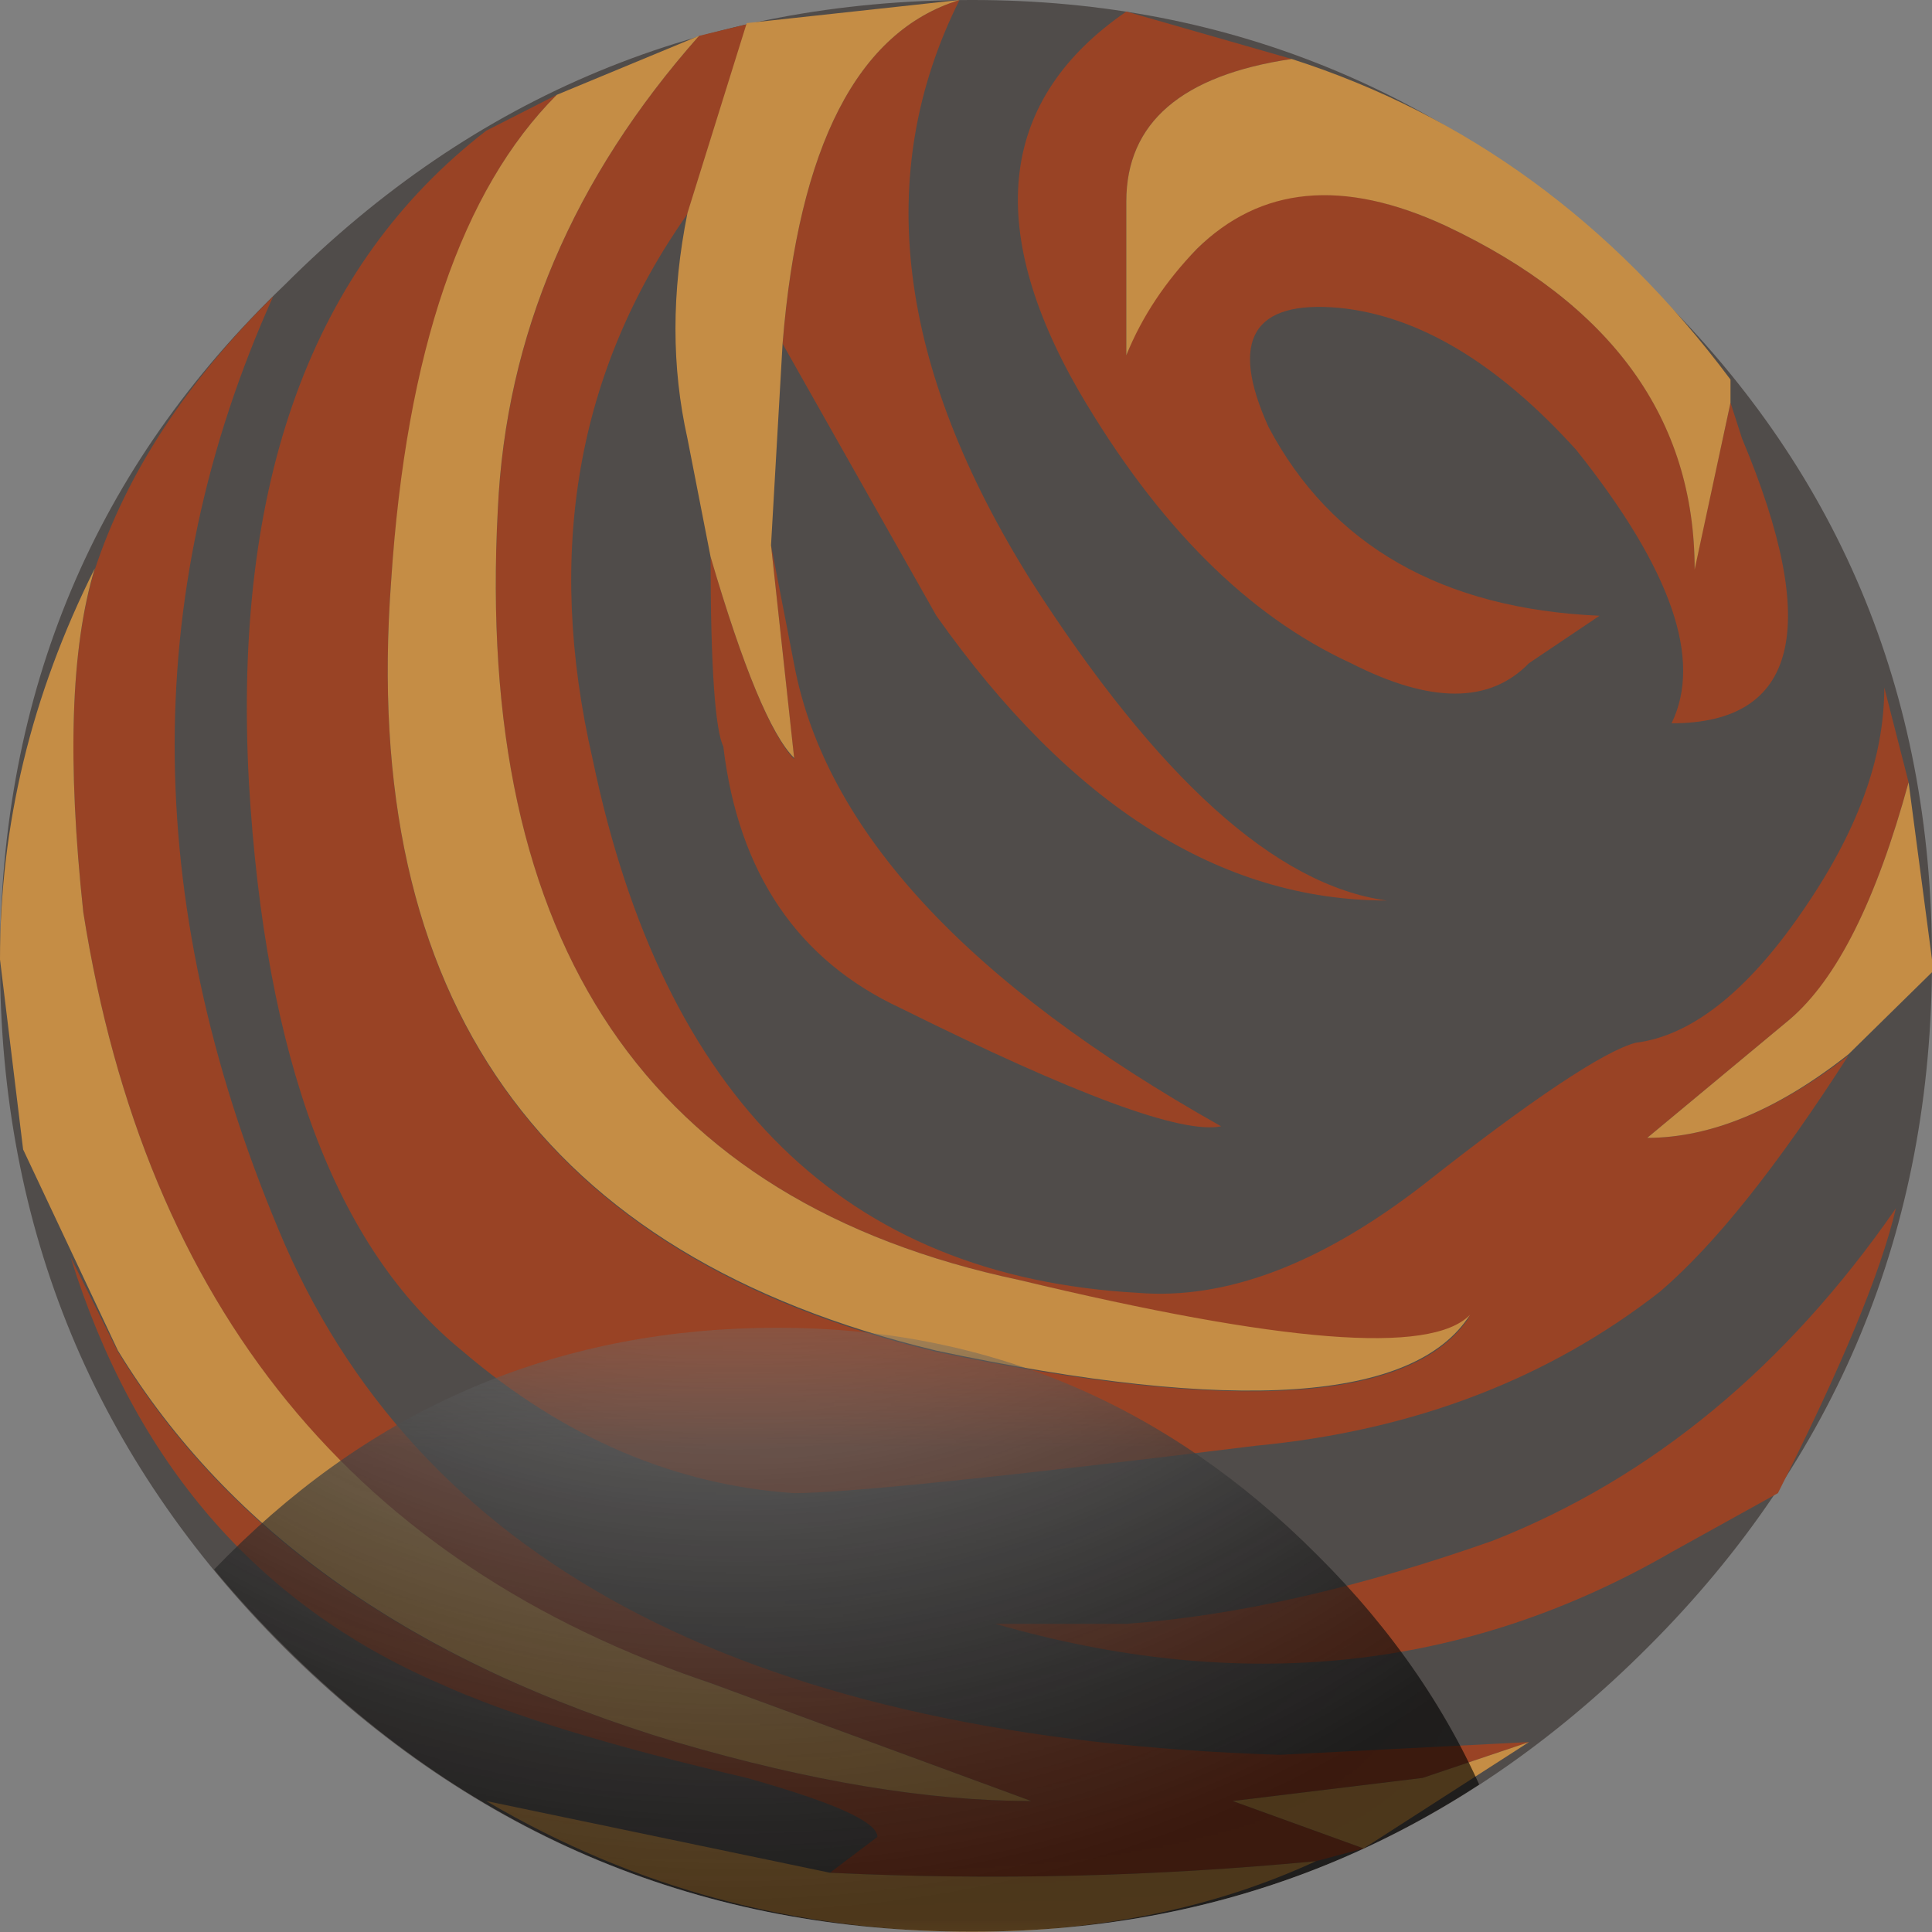 <?xml version="1.0" encoding="UTF-8" standalone="no"?>
<!-- Created with Inkscape (http://www.inkscape.org/) -->
<svg xmlns:inkscape="http://www.inkscape.org/namespaces/inkscape" xmlns:rdf="http://www.w3.org/1999/02/22-rdf-syntax-ns#" xmlns="http://www.w3.org/2000/svg" xmlns:xlink="http://www.w3.org/1999/xlink" xmlns:ns1="http://sozi.baierouge.fr" xmlns:cc="http://creativecommons.org/ns#" xmlns:sodipodi="http://sodipodi.sourceforge.net/DTD/sodipodi-0.dtd" xmlns:dc="http://purl.org/dc/elements/1.1/" id="svg2" xml:space="preserve" viewBox="0 0 8.15 8.15" version="1.1" inkscape:version="0.91 r13725">
  <rect x="0" y="0" width="8.15" height="8.15" fill="#808080" stroke="none"/>
  <defs id="defs6">
    <clipPath id="clipPath46">
      <path id="path48" d="m6.52 3.282c0-0.91-0.321-1.684-0.961-2.32-0.637-0.641-1.399-0.961-2.278-0.961-0.906 0-1.679 0.32-2.32 0.961-0.641 0.636-0.961 1.41-0.961 2.32 0 0.906 0.32 1.664 0.961 2.277 0.641 0.641 1.414 0.961 2.32 0.961 0.879 0 1.641-0.32 2.278-0.961 0.64-0.613 0.961-1.371 0.961-2.277z" inkscape:connector-curvature="0"/>
    </clipPath>
    <clipPath id="clipPath54">
      <path id="path56" d="m0-5.6h8.75v8.75h-8.75v-8.75z" inkscape:connector-curvature="0"/>
    </clipPath>
    <radialGradient id="radialGradient58" gradientUnits="userSpaceOnUse" cy="-2.8" cx="3.1" r="5.275">
      <stop id="stop60" style="stop-color:#ffffff" offset="0"/>
      <stop id="stop62" style="stop-color:#ffffff;stop-opacity:.929" offset=".157"/>
      <stop id="stop64" style="stop-color:#ffffff;stop-opacity:.761" offset=".577"/>
      <stop id="stop66" style="stop-color:#ffffff;stop-opacity:0.651" offset=".867"/>
      <stop id="stop68" style="stop-color:#ffffff;stop-opacity:.608" offset="1"/>
    </radialGradient>
    <mask id="mask70">
      <g id="g72">
        <g id="g74" clip-path="url(#clipPath54)">
          <path id="path76" style="fill:url(#radialGradient58)" d="m0-5.6h8.75v8.75h-8.75v-8.75z" inkscape:connector-curvature="0"/>
        </g>
      </g>
    </mask>
    <radialGradient id="radialGradient80" gradientUnits="userSpaceOnUse" cy="-2.8" cx="3.1" r="5.275">
      <stop id="stop82" style="stop-color:#ffffff" offset="0"/>
      <stop id="stop84" style="stop-color:#d3d3d3" offset=".157"/>
      <stop id="stop86" style="stop-color:#636363" offset=".577"/>
      <stop id="stop88" style="stop-color:#1c1c1c" offset=".867"/>
      <stop id="stop90" style="stop-color:#000000" offset="1"/>
    </radialGradient>
    <clipPath id="clipPath98">
      <path id="path100" d="m6.52 3.282c0-0.91-0.321-1.684-0.958-2.32-0.64-0.641-1.402-0.961-2.281-0.961-0.906 0-1.679 0.32-2.32 0.957-0.641 0.64-0.961 1.414-0.961 2.32s0.32 1.668 0.961 2.281c0.641 0.641 1.414 0.961 2.32 0.961 0.879 0 1.641-0.32 2.281-0.961 0.637-0.613 0.958-1.371 0.958-2.277z" inkscape:connector-curvature="0"/>
    </clipPath>
    <clipPath id="clipPath106">
      <path id="path108" d="m20.95 39.499h8.75v8.75h-8.75v-8.75z" inkscape:connector-curvature="0"/>
    </clipPath>
    <radialGradient id="radialGradient110" gradientUnits="userSpaceOnUse" cy="45.35" cx="23.9" r="5.1">
      <stop id="stop112" style="stop-color:#ffffff;stop-opacity:.886" offset="0"/>
      <stop id="stop114" style="stop-color:#ffffff;stop-opacity:.11" offset=".271"/>
      <stop id="stop116" style="stop-color:#ffffff;stop-opacity:0" offset=".569"/>
      <stop id="stop118" style="stop-color:#ffffff;stop-opacity:0" offset="1"/>
    </radialGradient>
    <mask id="mask120">
      <g id="g122">
        <g id="g124" clip-path="url(#clipPath106)">
          <path id="path126" style="fill:url(#radialGradient110)" d="m20.95 39.499h8.75v8.75h-8.75v-8.75z" inkscape:connector-curvature="0"/>
        </g>
      </g>
    </mask>
    <radialGradient id="radialGradient130" gradientUnits="userSpaceOnUse" cy="45.35" cx="23.9" r="5.1">
      <stop id="stop132" style="stop-color:#ffffff" offset="0"/>
      <stop id="stop134" style="stop-color:#ffffff" offset=".569"/>
      <stop id="stop136" style="stop-color:#ffffff" offset="1"/>
    </radialGradient>
    <clipPath id="clipPath144">
      <path id="path146" d="m1.441 1.442c-0.054 0.106-0.066 0.199-0.043 0.277 0.055 0.215 0.243 0.309 0.563 0.282 0.398-0.055 0.734-0.2 1-0.442 0.293-0.238 0.359-0.453 0.199-0.64-0.16-0.188-0.453-0.211-0.879-0.079-0.402 0.133-0.679 0.333-0.84 0.602z" inkscape:connector-curvature="0"/>
    </clipPath>
    <clipPath id="clipPath152">
      <path id="path154" d="m35.954 35.311h4.358v4.317h-4.358v-4.317z" inkscape:connector-curvature="0"/>
    </clipPath>
    <radialGradient id="radialGradient156" gradientUnits="userSpaceOnUse" cy="36.3" cx="38.069" r="1.333">
      <stop id="stop158" style="stop-color:#ffffff;stop-opacity:.42" offset="0"/>
      <stop id="stop160" style="stop-color:#ffffff" offset=".969"/>
      <stop id="stop164" style="stop-color:#ffffff" offset="1"/>
    </radialGradient>
    <mask id="mask166">
      <g id="g168">
        <g id="g170" clip-path="url(#clipPath152)">
          <path id="path172" style="fill:url(#radialGradient156)" d="m35.954 35.311h4.358v4.317h-4.358v-4.317z" inkscape:connector-curvature="0"/>
        </g>
      </g>
    </mask>
    <radialGradient id="radialGradient176" gradientUnits="userSpaceOnUse" cy="36.3" cx="38.069" r="1.333">
      <stop id="stop178" style="stop-color:#000000" offset="0"/>
      <stop id="stop180" style="stop-color:#000000" offset=".969"/>
      <stop id="stop182" style="stop-color:#000000" offset="1"/>
    </radialGradient>
  </defs>
  <g id="g10" transform="matrix(1.25,0,0,-1.25,0,8.15)">
    <g id="g12">
      <path id="path14" style="fill-rule:evenodd;fill:#504c4a" d="m6.52 3.282c0-0.91-0.321-1.684-0.958-2.32-0.64-0.641-1.402-0.961-2.281-0.961-0.906 0-1.679 0.32-2.32 0.957-0.641 0.64-0.961 1.414-0.961 2.32s0.32 1.668 0.961 2.281c0.641 0.641 1.414 0.961 2.32 0.961 0.879 0 1.641-0.32 2.281-0.961 0.637-0.613 0.958-1.371 0.958-2.277z" inkscape:connector-curvature="0"/>
      <path id="path16" style="fill-rule:evenodd;fill:#994325" d="m1.641 6.079 0.238 0.121c-0.32-0.32-0.504-0.867-0.559-1.641-0.105-1.414 0.508-2.281 1.84-2.601 1.012-0.211 1.613-0.172 1.801 0.121-0.133-0.133-0.641-0.094-1.52 0.121-1.253 0.265-1.839 1.133-1.761 2.598 0.027 0.589 0.254 1.121 0.679 1.601l0.161 0.039-0.2-0.64c-0.375-0.532-0.48-1.145-0.32-1.84 0.238-1.145 0.852-1.746 1.84-1.801 0.293-0.024 0.613 0.094 0.961 0.363 0.371 0.293 0.613 0.453 0.719 0.481 0.187 0.023 0.375 0.172 0.558 0.437 0.188 0.27 0.281 0.52 0.281 0.762l0.082-0.32c-0.109-0.399-0.242-0.668-0.402-0.801l-0.48-0.399c0.214 0 0.441 0.094 0.679 0.278-0.238-0.371-0.449-0.637-0.636-0.797-0.375-0.293-0.829-0.469-1.364-0.52-0.879-0.109-1.398-0.16-1.558-0.16-0.399 0.027-0.774 0.184-1.121 0.481-0.426 0.347-0.664 0.984-0.719 1.918-0.055 1.015 0.215 1.746 0.801 2.199z" inkscape:connector-curvature="0"/>
      <path id="path18" style="fill-rule:evenodd;fill:#994325" d="m2.641 5.36c0.054 0.668 0.254 1.055 0.597 1.16-0.293-0.586-0.211-1.238 0.242-1.961 0.426-0.664 0.825-1.027 1.2-1.078-0.559 0-1.067 0.32-1.52 0.961l-0.519 0.918z" inkscape:connector-curvature="0"/>
      <path id="path20" style="fill-rule:evenodd;fill:#994325" d="m5.039 1.321c0.535 0.211 0.988 0.586 1.359 1.121-0.05-0.215-0.183-0.535-0.398-0.961l-0.359-0.199c-0.696-0.402-1.453-0.481-2.282-0.242h0.442c0.371 0.027 0.785 0.121 1.238 0.281z" inkscape:connector-curvature="0"/>
      <path id="path22" style="fill-rule:evenodd;fill:#994325" d="m4.32 0.598 0.84 0.043-0.359-0.121-0.641-0.078 0.442-0.16-0.161-0.043c-0.535-0.051-1.082-0.066-1.64-0.039l0.16 0.121c0 0.051-0.149 0.117-0.441 0.199-0.454 0.106-0.801 0.211-1.04 0.32-0.613 0.266-1.027 0.747-1.242 1.438l0.16-0.32c0.375-0.614 1-1.051 1.883-1.317 0.453-0.133 0.852-0.199 1.199-0.199l-1.082 0.398c-1.199 0.399-1.906 1.266-2.117 2.602-0.054 0.504-0.043 0.891 0.039 1.156 0.106 0.321 0.305 0.629 0.602 0.922-0.457-1.015-0.442-2.082 0.039-3.199 0.48-1.094 1.598-1.668 3.359-1.723z" inkscape:connector-curvature="0"/>
      <path id="path24" style="fill-rule:evenodd;fill:#994325" d="m3.801 6.481 0.558-0.16c-0.371-0.055-0.558-0.215-0.558-0.481v-0.519c0.051 0.133 0.133 0.254 0.238 0.359 0.215 0.215 0.492 0.239 0.84 0.078 0.562-0.265 0.84-0.652 0.84-1.156l0.121 0.559 0.039-0.121c0.269-0.641 0.187-0.961-0.238-0.961 0.105 0.215 0 0.519-0.321 0.922-0.265 0.293-0.531 0.453-0.8 0.48-0.293 0.027-0.372-0.109-0.239-0.402 0.211-0.399 0.586-0.614 1.117-0.637l-0.238-0.16c-0.133-0.137-0.332-0.137-0.601 0-0.348 0.16-0.653 0.465-0.918 0.918-0.321 0.558-0.266 0.988 0.16 1.281z" inkscape:connector-curvature="0"/>
      <path id="path26" style="fill-rule:evenodd;fill:#994325" d="m2.398 4.641c0.11-0.375 0.204-0.601 0.282-0.683l-0.078 0.722 0.078-0.402c0.105-0.559 0.586-1.078 1.441-1.559-0.133-0.027-0.492 0.106-1.082 0.399-0.344 0.16-0.547 0.453-0.598 0.883-0.027 0.054-0.043 0.265-0.043 0.64z" inkscape:connector-curvature="0"/>
      <path id="path28" style="fill-rule:evenodd;fill:#c58d45" d="m1.32 4.559c0.051 0.774 0.239 1.321 0.559 1.641l0.48 0.199c-0.425-0.48-0.652-1.012-0.679-1.598-0.078-1.468 0.508-2.336 1.761-2.601 0.879-0.211 1.387-0.254 1.52-0.117-0.188-0.293-0.789-0.336-1.801-0.121-1.332 0.32-1.945 1.183-1.84 2.597z" inkscape:connector-curvature="0"/>
      <path id="path30" style="fill-rule:evenodd;fill:#c58d45" d="m0.398 1.962-0.32 0.679-0.078 0.641c0 0.453 0.105 0.891 0.32 1.32-0.082-0.269-0.093-0.656-0.039-1.16 0.211-1.336 0.918-2.199 2.117-2.602l1.082-0.398c-0.347 0-0.746 0.066-1.199 0.199-0.883 0.266-1.508 0.707-1.883 1.321z" inkscape:connector-curvature="0"/>
      <path id="path32" style="fill-rule:evenodd;fill:#c58d45" d="m6.039 3.079c0.16 0.136 0.293 0.402 0.402 0.801l0.079-0.598v-0.043l-0.282-0.277c-0.238-0.188-0.465-0.282-0.679-0.282l0.48 0.399z" inkscape:connector-curvature="0"/>
      <path id="path34" style="fill-rule:evenodd;fill:#c58d45" d="m1.641 0.442 1.16-0.242c0.558-0.027 1.105-0.012 1.64 0.039-0.347-0.16-0.734-0.238-1.16-0.238-0.586 0-1.136 0.144-1.64 0.441z" inkscape:connector-curvature="0"/>
      <path id="path36" style="fill-rule:evenodd;fill:#c58d45" d="m4.602 0.282-0.442 0.16 0.641 0.078 0.359 0.121-0.558-0.359z" inkscape:connector-curvature="0"/>
      <path id="path38" style="fill-rule:evenodd;fill:#c58d45" d="m2.32 5.801 0.2 0.641 0.718 0.078c-0.343-0.105-0.543-0.492-0.597-1.16l-0.039-0.68 0.078-0.718c-0.078 0.078-0.172 0.304-0.282 0.679l-0.078 0.399c-0.054 0.242-0.054 0.492 0 0.761z" inkscape:connector-curvature="0"/>
      <path id="path40" style="fill-rule:evenodd;fill:#c58d45" d="m4.359 6.321c0.586-0.188 1.082-0.547 1.481-1.082v-0.078l-0.121-0.563c0 0.508-0.278 0.895-0.84 1.16-0.348 0.161-0.625 0.133-0.84-0.078-0.105-0.109-0.184-0.226-0.238-0.359v0.519c0 0.266 0.187 0.426 0.558 0.481z" inkscape:connector-curvature="0"/>
      <g id="g42">
        <g id="g44" clip-path="url(#clipPath46)">
          <g id="g50" transform="matrix(.8 0 0 -.8 0 2.04)">
            <g id="g78" mask="url(#mask70)">
              <path id="path92" style="fill-rule:evenodd;fill:url(#radialGradient80)" d="m6.52 3.282c0-0.91-0.321-1.684-0.961-2.32-0.637-0.641-1.399-0.961-2.278-0.961-0.906 0-1.679 0.32-2.32 0.961-0.641 0.636-0.961 1.41-0.961 2.32 0 0.906 0.32 1.664 0.961 2.277 0.641 0.641 1.414 0.961 2.32 0.961 0.879 0 1.641-0.32 2.278-0.961 0.64-0.613 0.961-1.371 0.961-2.277z" inkscape:connector-curvature="0"/>
            </g>
          </g>
        </g>
      </g>
      <g id="g94">
        <g id="g96" clip-path="url(#clipPath98)">
          <g id="g102" transform="matrix(.8 0 0 .8 -16.76 -32.079)">
            <g id="g128" mask="url(#mask120)">
              <path id="path138" style="fill-rule:evenodd;fill:url(#radialGradient130)" d="m6.52 3.282c0-0.91-0.321-1.684-0.958-2.32-0.64-0.641-1.402-0.961-2.281-0.961-0.906 0-1.679 0.32-2.32 0.957-0.641 0.64-0.961 1.414-0.961 2.32s0.32 1.668 0.961 2.281c0.641 0.641 1.414 0.961 2.32 0.961 0.879 0 1.641-0.32 2.281-0.961 0.637-0.613 0.958-1.371 0.958-2.277z" inkscape:connector-curvature="0"/>
            </g>
          </g>
        </g>
      </g>
      <g id="g140">
        <g id="g142" clip-path="url(#clipPath144)">
          <g id="g148" transform="matrix(.735 -.315 .218 .668 -33.692 -11.484)">
            <g id="g174" mask="url(#mask166)">
              <path id="path184" style="fill-rule:evenodd;fill:url(#radialGradient176)" d="m1.441 1.442c-0.054 0.106-0.066 0.199-0.043 0.277 0.055 0.215 0.243 0.309 0.563 0.282 0.398-0.055 0.734-0.2 1-0.442 0.293-0.238 0.359-0.453 0.199-0.64-0.16-0.188-0.453-0.211-0.879-0.079-0.402 0.133-0.679 0.333-0.84 0.602z" inkscape:connector-curvature="0"/>
            </g>
          </g>
        </g>
      </g>
    </g>
  </g>
</svg>
